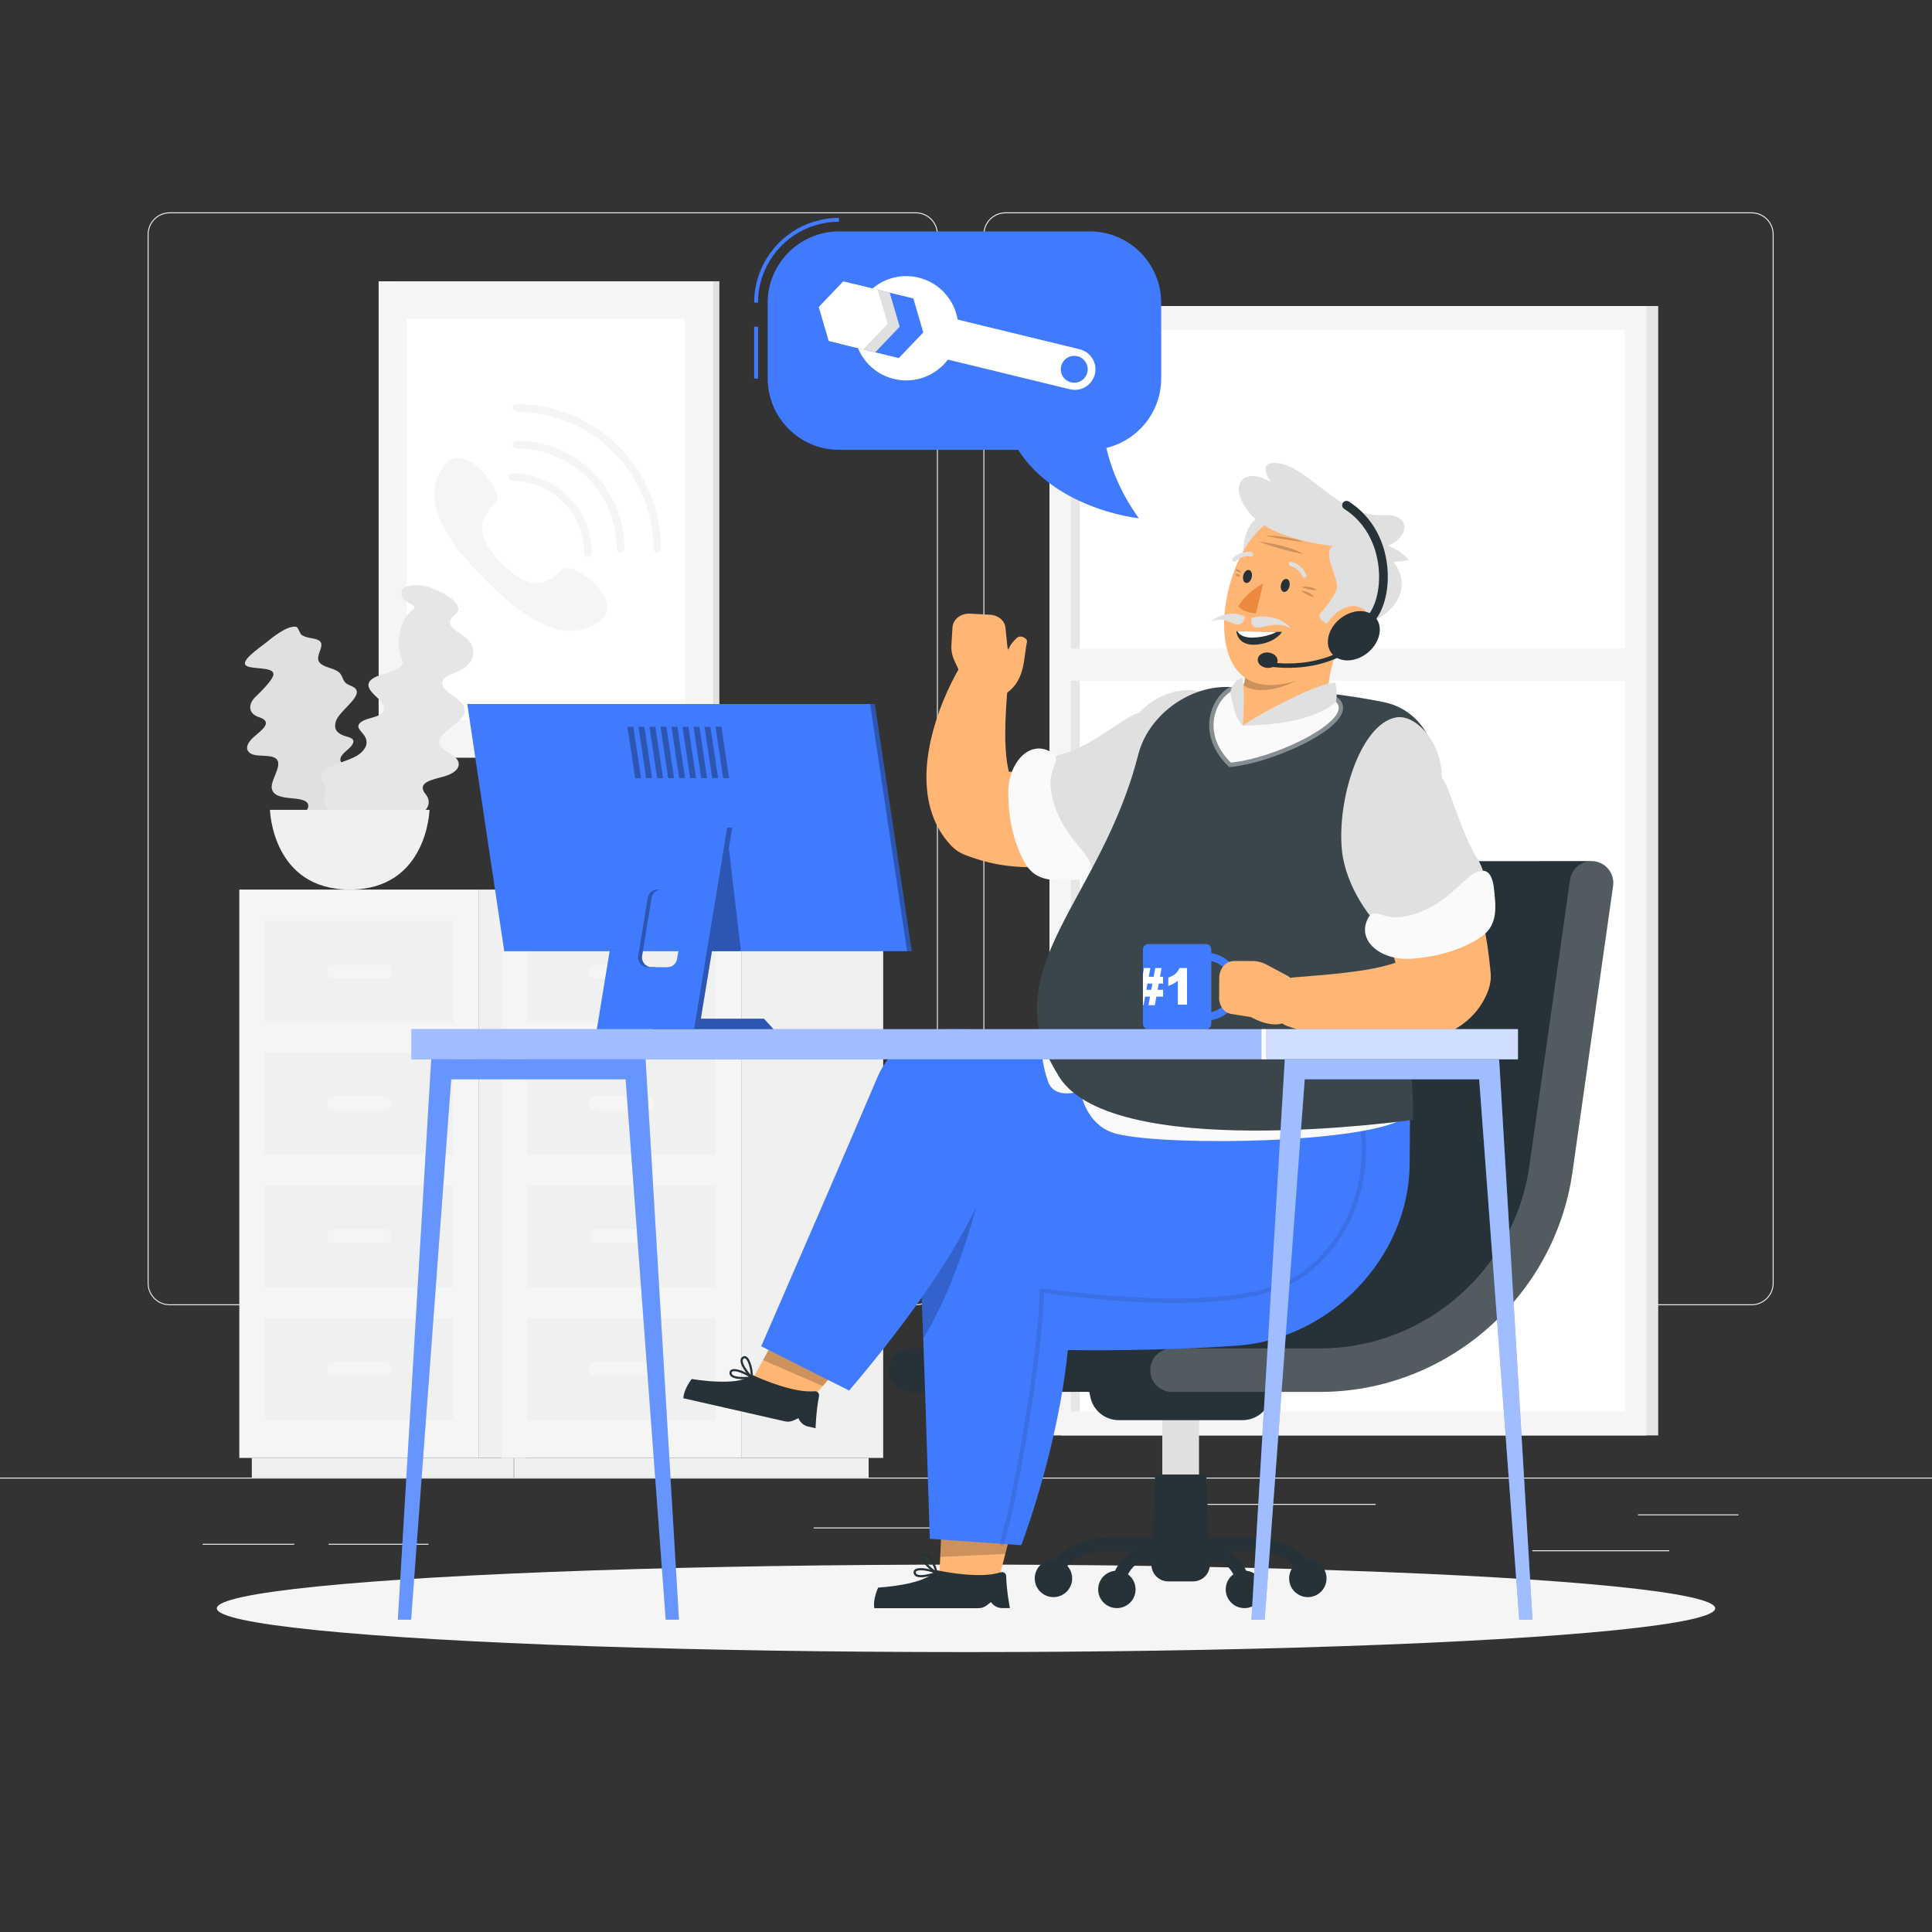 <svg xmlns="http://www.w3.org/2000/svg" xmlns:xlink="http://www.w3.org/1999/xlink" x="0px" y="0px" viewBox="0 0 500 500" style="enable-background:new 0 0 500 500;" xml:space="preserve"><rect x="0" y="0" width="500" height="500" fill="#333333" stroke="none"/><g id="Background_Complete">	<g>		<rect y="382.398" style="fill:#EBEBEB;" width="500" height="0.25"></rect>		<g>			<rect x="423.904" y="391.922" style="fill:#EBEBEB;" width="25.997" height="0.25"></rect>			<rect x="301.926" y="389.208" style="fill:#EBEBEB;" width="54.101" height="0.25"></rect>			<rect x="396.586" y="401.208" style="fill:#EBEBEB;" width="35.414" height="0.25"></rect>			<rect x="52.459" y="399.527" style="fill:#EBEBEB;" width="23.686" height="0.25"></rect>			<rect x="85.049" y="399.527" style="fill:#EBEBEB;" width="25.84" height="0.25"></rect>			<rect x="210.578" y="395.305" style="fill:#EBEBEB;" width="54.556" height="0.25"></rect>		</g>		<path style="fill:#EBEBEB;" d="M237.014,337.8H43.915c-3.147,0-5.708-2.561-5.708-5.708V60.66c0-3.147,2.561-5.708,5.708-5.708   h193.099c3.146,0,5.707,2.561,5.707,5.708v271.432C242.721,335.239,240.16,337.8,237.014,337.8z M43.915,55.203   c-3.01,0-5.458,2.448-5.458,5.458v271.432c0,3.01,2.448,5.458,5.458,5.458h193.099c3.009,0,5.457-2.448,5.457-5.458V60.66   c0-3.009-2.448-5.458-5.457-5.458H43.915z"></path>		<path style="fill:#EBEBEB;" d="M453.31,337.8H260.212c-3.147,0-5.707-2.561-5.707-5.708V60.66c0-3.147,2.561-5.708,5.707-5.708   H453.31c3.148,0,5.708,2.561,5.708,5.708v271.432C459.019,335.239,456.458,337.8,453.31,337.8z M260.212,55.203   c-3.009,0-5.457,2.448-5.457,5.458v271.432c0,3.01,2.448,5.458,5.457,5.458H453.31c3.01,0,5.458-2.448,5.458-5.458V60.66   c0-3.009-2.448-5.458-5.458-5.458H260.212z"></path>	</g>	<g>		<g>			<g>				<g>											<rect x="123.958" y="230.222" transform="matrix(-1 -1.224647e-16 1.224647e-16 -1 260.157 607.53)" style="fill:#F0F0F0;" width="12.24" height="147.087"></rect>											<rect x="65.166" y="377.309" transform="matrix(-1 -1.224647e-16 1.224647e-16 -1 198.135 759.692)" style="fill:#F0F0F0;" width="67.803" height="5.074"></rect>					<rect x="61.936" y="230.222" style="fill:#F5F5F5;" width="62.022" height="147.087"></rect>					<rect x="68.549" y="306.812" style="fill:#F0F0F0;" width="48.797" height="26.264"></rect>					<rect x="68.549" y="341.187" style="fill:#F0F0F0;" width="48.797" height="26.264"></rect>					<path style="fill:#F5F5F5;" d="M86.096,321.745h13.702c0.799,0,1.453-0.654,1.453-1.453v-0.695      c0-0.799-0.654-1.453-1.453-1.453H86.096c-0.799,0-1.453,0.654-1.453,1.453v0.695      C84.643,321.091,85.297,321.745,86.096,321.745z"></path>					<path style="fill:#F5F5F5;" d="M86.096,356.12h13.702c0.799,0,1.453-0.654,1.453-1.453v-0.695c0-0.799-0.654-1.453-1.453-1.453      H86.096c-0.799,0-1.453,0.654-1.453,1.453v0.695C84.643,355.466,85.297,356.12,86.096,356.12z"></path>					<rect x="68.549" y="238.333" style="fill:#F0F0F0;" width="48.797" height="26.264"></rect>					<rect x="68.549" y="272.437" style="fill:#F0F0F0;" width="48.797" height="26.264"></rect>					<path style="fill:#F5F5F5;" d="M86.096,253.266h13.702c0.799,0,1.453-0.654,1.453-1.453v-0.695      c0-0.799-0.654-1.453-1.453-1.453H86.096c-0.799,0-1.453,0.654-1.453,1.453v0.695      C84.643,252.612,85.297,253.266,86.096,253.266z"></path>					<path style="fill:#F5F5F5;" d="M86.096,287.37h13.702c0.799,0,1.453-0.654,1.453-1.453v-0.695c0-0.799-0.654-1.453-1.453-1.453      H86.096c-0.799,0-1.453,0.654-1.453,1.453v0.695C84.643,286.716,85.297,287.37,86.096,287.37z"></path>				</g>			</g>			<g>				<g>											<rect x="191.83" y="230.222" transform="matrix(-1 -1.224647e-16 1.224647e-16 -1 420.396 607.53)" style="fill:#F0F0F0;" width="36.735" height="147.087"></rect>											<rect x="133.038" y="377.309" transform="matrix(-1 -1.224647e-16 1.224647e-16 -1 357.845 759.692)" style="fill:#F0F0F0;" width="91.769" height="5.074"></rect>					<rect x="129.808" y="230.222" style="fill:#F5F5F5;" width="62.022" height="147.087"></rect>					<rect x="136.421" y="306.812" style="fill:#F0F0F0;" width="48.797" height="26.264"></rect>					<rect x="136.421" y="341.187" style="fill:#F0F0F0;" width="48.797" height="26.264"></rect>					<path style="fill:#F5F5F5;" d="M153.968,321.745h13.702c0.799,0,1.453-0.654,1.453-1.453v-0.695      c0-0.799-0.654-1.453-1.453-1.453h-13.702c-0.799,0-1.453,0.654-1.453,1.453v0.695      C152.515,321.091,153.169,321.745,153.968,321.745z"></path>					<path style="fill:#F5F5F5;" d="M153.968,356.12h13.702c0.799,0,1.453-0.654,1.453-1.453v-0.695      c0-0.799-0.654-1.453-1.453-1.453h-13.702c-0.799,0-1.453,0.654-1.453,1.453v0.695      C152.515,355.466,153.169,356.12,153.968,356.12z"></path>					<rect x="136.421" y="238.333" style="fill:#F0F0F0;" width="48.797" height="26.264"></rect>					<rect x="136.421" y="272.437" style="fill:#F0F0F0;" width="48.797" height="26.264"></rect>					<path style="fill:#F5F5F5;" d="M153.968,253.266h13.702c0.799,0,1.453-0.654,1.453-1.453v-0.695      c0-0.799-0.654-1.453-1.453-1.453h-13.702c-0.799,0-1.453,0.654-1.453,1.453v0.695      C152.515,252.612,153.169,253.266,153.968,253.266z"></path>					<path style="fill:#F5F5F5;" d="M153.968,287.37h13.702c0.799,0,1.453-0.654,1.453-1.453v-0.695      c0-0.799-0.654-1.453-1.453-1.453h-13.702c-0.799,0-1.453,0.654-1.453,1.453v0.695      C152.515,286.716,153.169,287.37,153.968,287.37z"></path>				</g>			</g>		</g>		<g>			<g>				<g>											<rect x="274.67" y="79.199" transform="matrix(-1 -1.224647e-16 1.224647e-16 -1 703.812 450.687)" style="fill:#E6E6E6;" width="154.471" height="292.289"></rect>											<rect x="271.597" y="79.199" transform="matrix(-1 -1.224647e-16 1.224647e-16 -1 697.665 450.687)" style="fill:#F5F5F5;" width="154.471" height="292.289"></rect>											<rect x="208.885" y="153.625" transform="matrix(-1.836970e-16 1 -1 -1.836970e-16 574.176 -123.489)" style="fill:#FFFFFF;" width="279.895" height="143.438"></rect>											<rect x="138.328" y="224.182" transform="matrix(-1.836970e-16 1 -1 -1.836970e-16 503.619 -52.932)" style="fill:#E6E6E6;" width="279.895" height="2.323"></rect>											<rect x="273.879" y="167.857" transform="matrix(-1 -1.224647e-16 1.224647e-16 -1 697.665 344.034)" style="fill:#F5F5F5;" width="149.907" height="8.319"></rect>				</g>			</g>		</g>		<g>			<g>				<g>											<rect x="103.038" y="72.798" transform="matrix(-1 -1.224647e-16 1.224647e-16 -1 289.211 268.857)" style="fill:#E0E0E0;" width="83.134" height="123.261"></rect>											<rect x="97.99" y="72.798" transform="matrix(-1 -1.224647e-16 1.224647e-16 -1 282.558 268.857)" style="fill:#F5F5F5;" width="86.578" height="123.261"></rect>											<rect x="89.362" y="98.392" transform="matrix(6.123234e-17 -1 1 6.123234e-17 6.85 275.707)" style="fill:#FFFFFF;" width="103.834" height="72.072"></rect>					<g>						<path style="fill:#F5F5F5;" d="M145.722,147.151c-2.389,2.036-6.508,7.99-15.857-1.359c-9.35-9.35-3.395-13.468-1.359-15.857       c2.035-2.39-8.558-16.976-13.848-9.171c-5.29,7.805-1.202,17.193,10.92,29.316c12.122,12.122,21.511,16.21,29.316,10.92       C162.698,155.709,148.111,145.116,145.722,147.151z"></path>						<g>							<path style="fill:#F5F5F5;" d="M152.178,144.06c-0.553,0-1-0.448-1-1c0-10.246-8.335-18.581-18.581-18.581        c-0.553,0-1-0.448-1-1c0-0.552,0.447-1,1-1c11.349,0,20.581,9.233,20.581,20.581        C153.178,143.612,152.73,144.06,152.178,144.06z"></path>							<path style="fill:#F5F5F5;" d="M160.594,142.908c-0.553,0-1-0.448-1-1c0-14.251-11.594-25.845-25.845-25.845        c-0.553,0-1-0.448-1-1c0-0.552,0.447-1,1-1c15.354,0,27.845,12.491,27.845,27.845        C161.594,142.46,161.146,142.908,160.594,142.908z"></path>							<path style="fill:#F5F5F5;" d="M170.068,142.962c-0.553,0-1-0.448-1-1c0-19.506-15.869-35.375-35.374-35.375        c-0.553,0-1-0.448-1-1c0-0.552,0.447-1,1-1c20.608,0,37.374,16.766,37.374,37.375        C171.068,142.515,170.621,142.962,170.068,142.962z"></path>						</g>					</g>				</g>			</g>		</g>		<g>			<path style="fill:#E0E0E0;" d="M64.076,172.464c2.236,0.87,8.301-0.064,6.279,3.12c-0.95,1.497-2.497,3.095-4.145,4.672    c-2.258,2.161-1.832,4.505,0.835,5.357c0.647,0.207,1.175,0.463,1.474,0.795c1.228,1.366-1.673,3.198-3.097,4.566    c-1.376,1.322-1.999,2.715-0.946,3.733c1.162,1.124,3.584,0.711,5.507,1.05c4.626,0.816-0.131,5.766,0.36,8.309    c0.336,1.741,2.155,2.226,4.628,2.472c2.017,0.201,4.708,0.341,4.82,1.945c0.097,1.388-2.233,2.962-2.844,4.421    c-0.594,1.418-0.392,2.796,0.448,3.845c0.75,0.937,1.99,1.572,3.63,1.843c2.291,0.378,5.756-0.014,5.921,1.991    c0.074,0.896-0.73,1.688-0.171,2.513c0.472,0.696,1.544,1.048,2.689,1.226c1.84,0.286,4.494,0.209,6.603-0.091    c2.689-0.382,6.66-2.221,5.201-3.994c-0.409-0.497-1.197-0.787-2.08-0.926c-0.645-0.102-2.524,0.056-2.766-0.282    c-0.242-0.339,0.406-1.642,0.434-2.117c0.079-1.363-0.235-2.644-0.784-3.826c-0.744-1.605-1.921-3.048-3.471-4.267    c-0.636-0.5-1.655-0.867-1.785-1.597c-0.124-0.696,0.462-1.535,1.115-2.247c1.03-1.123,2.623-2.197,3.201-3.4    c0.907-1.89-1.29-2.489-3.323-2.918c-1.839-0.388-4.259-0.887-3.634-2.619c0.451-1.251,2.483-2.275,3.091-3.494    c0.817-1.637-1.174-1.701-2.602-2.285c-1.853-0.759-2.321-2.112-1.648-3.829c1.109-2.83,7.794-6.824,4.372-8.663    c-0.869-0.467-1.675-0.624-2.198-1.327c-0.559-0.751-0.641-1.686-1.367-2.367c-1.153-1.081-3.534-1.262-4.779-2.266    c-2.553-2.058,2.963-5.709-2.072-6.578c-1.15-0.198-2.17-0.386-2.941-0.944c-0.461-0.333-0.834-1.947-1.354-2.06    c-2.309-0.5-6.475,2.978-7.784,4.052C67.302,167.581,61.406,171.425,64.076,172.464z"></path>			<path style="fill:#E6E6E6;" d="M103.704,220.436c-1.372-1.969-7.368-3.935-3.388-6.221c1.871-1.075,4.338-1.965,6.88-2.786    c3.483-1.125,4.724-3.73,2.959-5.888c-0.429-0.524-0.718-1.041-0.752-1.525c-0.142-1.991,3.683-2.469,5.883-3.183    c2.126-0.69,3.637-1.816,3.41-3.367c-0.25-1.711-2.672-2.456-4.134-3.729c-3.519-3.066,4.093-5.841,5.414-8.682    c0.904-1.945-0.366-3.318-2.378-4.762c-1.641-1.177-3.919-2.619-2.911-4.315c0.872-1.468,4.013-1.957,5.559-3.156    c1.502-1.166,2.274-2.674,2.257-4.153c-0.015-1.322-0.671-2.569-1.931-3.637c-1.761-1.491-5.089-2.76-3.851-4.893    c0.553-0.953,1.809-1.377,1.885-2.491c0.064-0.94-0.639-1.818-1.527-2.551c-1.426-1.18-3.821-2.38-5.889-3.09    c-2.636-0.905-7.408-0.935-7.344,1.583c0.018,0.706,0.514,1.382,1.196,1.951c0.499,0.416,2.266,1.159,2.246,1.622    c-0.02,0.464-1.492,1.486-1.843,1.959c-1.01,1.358-1.616,2.821-1.948,4.296c-0.451,2.003-0.408,4.047,0.12,6.042    c0.216,0.818,0.862,1.686,0.473,2.495c-0.371,0.772-1.466,1.349-2.534,1.764c-1.683,0.654-3.83,0.985-5.169,1.939    c-2.104,1.498-0.579,3.171,0.919,4.59c1.355,1.284,3.145,2.961,1.4,4.434c-1.261,1.064-3.76,1.133-5.138,2.088    c-1.85,1.283-0.137,2.308,0.719,3.595c1.111,1.67,0.59,3.282-1.187,4.715c-2.931,2.364-11.585,3.231-9.834,6.765    c0.444,0.897,1.047,1.446,1.024,2.418c-0.024,1.038-0.598,2.035-0.427,3.083c0.271,1.663,2.247,2.996,2.653,4.624    c0.833,3.338-6.553,4.418-2.71,7.735c0.878,0.757,1.648,1.442,1.944,2.384c0.177,0.564-0.608,2.396-0.226,2.762    c1.692,1.624,7.768,0.071,9.663-0.397C97.49,223.881,105.343,222.787,103.704,220.436z"></path>			<g>				<path style="fill:#F0F0F0;" d="M111.155,209.586c0,0-0.525,20.636-20.644,20.636s-20.644-20.636-20.644-20.636H111.155z"></path>			</g>		</g>	</g></g><g id="Background_Simple" style="display:none;">	<g style="display:inline;">		<path style="fill:#407BFF;" d="M341.265,91.202c-48.9-13.053-76.2,13.016-106.884,56.725   c-35.593,50.701-55.46,33.258-102.64,43.193c-18.751,3.949-41.703,13.051-50.234,35.022c-7.521,19.369-1.659,39.934,5.085,55.764   c9.067,21.285,22.549,39.506,37.62,55.542c31.462,33.479,79.059,59.339,129.891,45.535c16.845-4.574,33.114-14.237,45.486-29.125   c10.025-12.064,16.039-25.618,21.458-40.08c4.148-11.071,8.738-22.473,16.675-31.275c9.27-10.28,18.87-11.598,29.865-10.691   c11.185,0.923,21.589,1.806,33.298-1.741C489.185,243.323,393.558,105.16,341.265,91.202z"></path>		<path style="opacity:0.9;fill:#FFFFFF;" d="M341.265,91.202c-48.9-13.053-76.2,13.016-106.884,56.725   c-35.593,50.701-55.46,33.258-102.64,43.193c-18.751,3.949-41.703,13.051-50.234,35.022c-7.521,19.369-1.659,39.934,5.085,55.764   c9.067,21.285,22.549,39.506,37.62,55.542c31.462,33.479,79.059,59.339,129.891,45.535c16.845-4.574,33.114-14.237,45.486-29.125   c10.025-12.064,16.039-25.618,21.458-40.08c4.148-11.071,8.738-22.473,16.675-31.275c9.27-10.28,18.87-11.598,29.865-10.691   c11.185,0.923,21.589,1.806,33.298-1.741C489.185,243.323,393.558,105.16,341.265,91.202z"></path>	</g></g><g id="Shadow_1_">	<ellipse id="_x3C_Path_x3E__72_" style="fill:#F5F5F5;" cx="250" cy="416.238" rx="193.889" ry="11.323"></ellipse></g><g id="Speech_Bubbles">	<g>		<path style="fill:#407BFF;" d="M196.177,78.325h-1c0-3.021,0.605-5.949,1.8-8.701c3.486-8.04,11.391-13.235,20.137-13.235v1   c-8.348,0-15.892,4.959-19.219,12.633C196.755,72.648,196.177,75.441,196.177,78.325z"></path>		<rect x="195.177" y="84.555" style="fill:#407BFF;" width="1" height="13.422"></rect>		<path style="fill:#407BFF;" d="M282.077,116.413h-64.964c-10.14,0-18.436-8.296-18.436-18.436V78.325   c0-10.14,8.296-18.436,18.436-18.436h64.964c10.14,0,18.436,8.296,18.436,18.436v19.652   C300.513,108.117,292.216,116.413,282.077,116.413z"></path>		<path style="fill:#407BFF;" d="M261.296,112.204c6.315,14.887,23.489,20.649,33.441,21.936   c-9.764-13.595-9.341-25.544-9.341-25.544L261.296,112.204z"></path>		<g>			<polygon style="fill:#E0E0E0;" points="230.26,75.746 221.349,73.578 215.016,80.212 217.594,89.013 226.506,91.18     232.838,84.547    "></polygon>			<polygon style="fill:#FFFFFF;" points="227.136,74.986 218.224,72.818 211.891,79.452 214.47,88.253 223.381,90.421     229.714,83.787    "></polygon>			<path style="fill:#FFFFFF;" d="M279.434,90.393l-31.596-7.686c-0.876-5.155-4.723-9.551-10.119-10.863    c-4.356-1.059-8.736,0.118-11.914,2.818l10.565,2.57l2.574,8.8l-6.329,6.635l-10.565-2.57c1.587,3.846,4.933,6.915,9.289,7.975    c5.396,1.313,10.833-0.825,13.979-5.002c0.001-0.002,0.002-0.003,0.003-0.005l31.594,7.685c2.848,0.693,5.745-1.071,6.438-3.919    l0,0C284.046,93.983,282.283,91.086,279.434,90.393z"></path>			<circle style="fill:#407BFF;" cx="278.017" cy="95.571" r="3.478"></circle>		</g>	</g></g><g id="Character_1_">	<g>		<g>			<rect x="300.799" y="365.845" style="fill:#E0E0E0;" width="9.503" height="24.008"></rect>			<path style="fill:#263238;" d="M312.178,381.6h-13.255l-0.941,23.121c-0.101,2.479,1.882,4.544,4.363,4.544h6.41    c2.481,0,4.464-2.065,4.363-4.544L312.178,381.6z"></path>			<path style="fill:#263238;" d="M338.565,408.639c-0.55,0-1.088-0.267-1.412-0.76c-2.688-4.084-7.211-6.523-12.1-6.523h-39.004    c-4.889,0-9.412,2.438-12.1,6.523c-0.512,0.778-1.558,0.995-2.338,0.482c-0.779-0.512-0.995-1.559-0.482-2.338    c3.314-5.036,8.892-8.043,14.92-8.043h39.004c6.028,0,11.607,3.007,14.92,8.043c0.513,0.779,0.297,1.826-0.482,2.338    C339.204,408.549,338.883,408.639,338.565,408.639z"></path>			<path style="fill:#263238;" d="M321.564,367.533h-32.026c-3.564,0-6.637-2.503-7.358-5.993l-1.013-4.904h48.767l-1.013,4.904    C328.201,365.03,325.127,367.533,321.564,367.533z"></path>			<g>				<path style="fill:#263238;" d="M235.526,354.595l38.369-0.002c29.951-0.001,55.47-22.239,59.699-52.023l10.519-74.08     l67.776-0.003l-10.519,74.08c-4.229,29.784-29.748,52.022-59.699,52.023l-38.368,0.002L235.526,354.595z"></path>				<path style="fill:#263238;" d="M235.526,360.222c-3.107,0-5.627-2.519-5.627-5.627s2.519-5.627,5.627-5.627l38.44-0.002     c27.007-0.038,50.239-20.312,54.056-47.187l10.52-74.08c0.395-2.774,2.77-4.836,5.571-4.836l67.775-0.003     c1.63,0,3.181,0.707,4.249,1.938c1.069,1.231,1.552,2.865,1.322,4.48l-10.519,74.08c-4.604,32.414-32.663,56.858-65.271,56.859     l-67.672,0.003c-0.034,0-0.07,0-0.104,0L235.526,360.222z M348.998,234.117l-9.833,69.244     c-2.71,19.085-13.552,35.407-28.667,45.603l31.173-0.001c27.038-0.001,50.309-20.287,54.128-47.187l9.607-67.662     L348.998,234.117z"></path>			</g>			<path style="opacity:0.2;fill:#FFFFFF;" d="M303.302,360.22c-3.107,0-5.627-2.519-5.627-5.627c0-3.108,2.519-5.627,5.627-5.627    l38.369-0.002c27.038-0.001,50.309-20.287,54.128-47.187l10.519-74.08c0.438-3.077,3.288-5.217,6.362-4.78    c3.077,0.437,5.217,3.285,4.78,6.362l-10.519,74.08c-4.604,32.414-32.663,56.858-65.271,56.859L303.302,360.22z"></path>			<path style="fill:#263238;" d="M277.471,408.493c0-2.672-2.166-4.839-4.839-4.839s-4.839,2.166-4.839,4.839    c0,2.672,2.166,4.839,4.839,4.839S277.471,411.165,277.471,408.493z"></path>			<path style="fill:#263238;" d="M343.307,408.493c0-2.672-2.166-4.839-4.839-4.839s-4.839,2.166-4.839,4.839    c0,2.672,2.166,4.839,4.839,4.839S343.307,411.165,343.307,408.493z"></path>			<path style="fill:#263238;" d="M338.565,408.639c-0.55,0-1.088-0.267-1.412-0.76c-2.688-4.084-7.211-6.523-12.1-6.523h-39.004    c-4.889,0-9.412,2.438-12.1,6.523c-0.512,0.778-1.558,0.995-2.338,0.482c-0.779-0.512-0.995-1.559-0.482-2.338    c3.314-5.036,8.892-8.043,14.92-8.043h39.004c6.028,0,11.607,3.007,14.92,8.043c0.513,0.779,0.297,1.826-0.482,2.338    C339.204,408.549,338.883,408.639,338.565,408.639z"></path>			<path style="fill:#263238;" d="M322.057,411.486c-0.71,0-1.37-0.451-1.604-1.161c-1.224-3.719-3.246-6.122-5.151-6.122H295.8    c-1.906,0-3.928,2.403-5.151,6.122c-0.291,0.885-1.246,1.368-2.131,1.076c-0.886-0.291-1.367-1.245-1.076-2.131    c1.739-5.287,4.863-8.443,8.358-8.443h19.502c3.494,0,6.618,3.156,8.358,8.443c0.291,0.886-0.19,1.84-1.076,2.131    C322.409,411.458,322.231,411.486,322.057,411.486z"></path>			<path style="fill:#263238;" d="M293.883,411.339c0-2.672-2.166-4.839-4.839-4.839c-2.672,0-4.839,2.166-4.839,4.839    c0,2.672,2.166,4.839,4.839,4.839C291.717,416.177,293.883,414.011,293.883,411.339z"></path>			<path style="fill:#263238;" d="M326.895,411.339c0-2.672-2.166-4.839-4.839-4.839c-2.672,0-4.839,2.166-4.839,4.839    c0,2.672,2.166,4.839,4.839,4.839C324.729,416.177,326.895,414.011,326.895,411.339z"></path>		</g>		<g>			<g>				<g>					<polygon style="fill:#FFB573;" points="201.385,344.915 218.409,352.314 208.649,363.703 194.414,357.534      "></polygon>					<polygon style="opacity:0.2;" points="201.386,344.921 218.416,352.322 212.947,358.698 197.479,351.987      "></polygon>				</g>				<g>					<path style="fill:#263238;" d="M211.073,369.628l-1.926-0.438c-1.147-0.261-2.087-1.077-2.507-2.175l0,0l-1.228,0.577      c-0.711,0.334-1.512,0.421-2.278,0.247l-26.273-5.974c0.068-2.357,2.151-4.979,2.151-4.979s11.684,2.008,15.064-0.783      c0.26-0.215,0.608-0.285,0.915-0.144c2.119,0.972,10.481,4.611,15.842,4.099c0.711-0.068,1.266,0.587,1.126,1.288      C211.19,365.198,211.073,369.628,211.073,369.628z"></path>					<path style="fill:#263238;" d="M194.545,356.811c-0.076,0-0.15-0.031-0.205-0.088c-0.113-0.12-2.776-2.966-2.697-4.633      c0.018-0.355,0.149-0.643,0.393-0.857c0.336-0.295,0.72-0.358,1.076-0.176c1.146,0.583,1.868,3.791,1.714,5.497      c-0.01,0.11-0.084,0.204-0.188,0.241C194.606,356.806,194.576,356.811,194.545,356.811z M192.701,351.518      c-0.08,0-0.176,0.034-0.295,0.139c-0.126,0.111-0.191,0.261-0.201,0.461c-0.047,0.979,1.222,2.691,2.075,3.693      c-0.057-1.649-0.693-3.879-1.424-4.251C192.811,351.536,192.761,351.518,192.701,351.518z"></path>					<path style="fill:#263238;" d="M192.469,356.934c-1.182,0-2.547-0.134-3.221-0.676c-0.276-0.223-0.432-0.5-0.461-0.822      c-0.04-0.446,0.135-0.791,0.492-0.973c1.143-0.582,4.163,0.725,5.451,1.856c0.083,0.073,0.116,0.188,0.083,0.294      c-0.032,0.106-0.123,0.183-0.233,0.197C194.501,356.819,193.564,356.934,192.469,356.934z M190.026,354.872      c-0.199,0-0.367,0.029-0.492,0.093c-0.106,0.054-0.212,0.146-0.186,0.421c0.015,0.167,0.098,0.309,0.253,0.434      c0.764,0.615,2.895,0.598,4.206,0.5C192.675,355.552,190.987,354.872,190.026,354.872z"></path>				</g>			</g>			<path style="fill:#407BFF;" d="M354.332,291.336l-7.293,15.272c-10.759,22.542-37.273,33.875-58.442,25.007    c-12.357-5.189-25.851-16.138-35.034-21.146c-7.855,17.207-22.553,36.193-33.807,49.405l-22.756-11.457    c8.497-19.503,21.732-49.967,30.127-69.752c3.05-7.168,10.174-12.087,17.691-12.289    C282.656,265.351,354.332,291.336,354.332,291.336z"></path>			<path style="fill:#E0E0E0;" d="M330.829,133.283c-4.271-1.409-9.138,1.298-9.199,10.841c-0.061,9.543,8.608,14.644,12.272,2.311    C336.099,139.042,333.951,134.314,330.829,133.283z"></path>			<g>				<g>					<polygon style="fill:#FFB573;" points="243.723,394.866 262.265,393.999 258.527,408.525 243.031,409.265      "></polygon>					<polygon style="opacity:0.2;" points="243.727,394.871 262.275,394.003 260.178,402.138 243.336,402.935      "></polygon>				</g>				<g>					<path style="fill:#263238;" d="M261.367,416.177h-1.975c-1.176,0-2.274-0.587-2.927-1.565l0,0l-1.07,0.835      c-0.619,0.483-1.381,0.746-2.167,0.746h-26.944c-0.456-2.313,0.993-5.332,0.993-5.332s11.838-0.633,14.516-4.103      c0.206-0.267,0.529-0.413,0.86-0.343c2.282,0.478,11.242,2.172,16.356,0.484c0.678-0.224,1.365,0.292,1.384,1.006      C260.499,411.831,261.367,416.177,261.367,416.177z"></path>					<path style="fill:#263238;" d="M242.346,407.351c-0.055,0-0.109-0.016-0.157-0.048c-0.137-0.092-3.364-2.277-3.656-3.919      c-0.061-0.35,0.003-0.66,0.193-0.923c0.262-0.361,0.617-0.509,1.01-0.41c1.246,0.314,2.661,3.283,2.89,4.981      c0.015,0.11-0.037,0.218-0.131,0.276C242.448,407.337,242.398,407.351,242.346,407.351z M239.501,402.584      c-0.094,0-0.201,0.044-0.32,0.208c-0.098,0.136-0.129,0.297-0.094,0.494c0.171,0.964,1.787,2.352,2.841,3.141      c-0.421-1.596-1.536-3.629-2.329-3.829C239.567,402.589,239.535,402.584,239.501,402.584z"></path>					<path style="fill:#263238;" d="M238.339,408.199c-0.469,0-0.894-0.062-1.218-0.22c-0.319-0.156-0.532-0.391-0.632-0.699      c-0.138-0.426-0.044-0.801,0.265-1.058c0.984-0.821,4.22-0.216,5.726,0.601c0.098,0.053,0.155,0.158,0.146,0.268      c-0.008,0.11-0.08,0.206-0.184,0.244C242.32,407.378,240.04,408.199,238.339,408.199z M238.328,406.384      c-0.546,0-0.988,0.082-1.215,0.27c-0.092,0.076-0.174,0.19-0.089,0.452c0.052,0.159,0.164,0.279,0.344,0.367      c0.879,0.429,2.954-0.058,4.211-0.445C240.595,406.644,239.298,406.384,238.328,406.384z"></path>				</g>			</g>			<path style="fill:#407BFF;" d="M364.933,285.293l-0.124,16.127c-0.191,23.791-20.359,45.027-44.442,46.817    c-14.056,1.035-33.053,1.362-44.014,1.148c-1.598,16.656-6.802,36.283-12.041,50.509l-23.68-1.656    c-0.619-20.19-1.53-48.82-2.296-67.805c-0.293-7.405,4.288-14.686,11.355-18.163    C285.199,294.791,364.933,285.293,364.933,285.293z"></path>			<path style="opacity:0.1;" d="M259.274,400.104c-0.054,0-0.109-0.008-0.164-0.025c-0.297-0.09-0.465-0.405-0.374-0.702    c3.579-11.767,10.027-48.512,10.317-65.376c0.003-0.161,0.074-0.312,0.195-0.417c0.121-0.105,0.283-0.153,0.441-0.131    c34.589,4.601,58.017,3.037,67.746-4.523c17.091-13.279,16.847-34.775,12.514-45.984c-0.112-0.29,0.031-0.616,0.321-0.728    c0.292-0.112,0.615,0.032,0.727,0.322c4.455,11.523,4.704,33.623-12.871,47.279c-10.058,7.814-32.92,9.439-67.963,4.833    c-0.436,17.212-6.801,53.376-10.353,65.054C259.739,399.948,259.516,400.104,259.274,400.104z"></path>			<path style="opacity:0.2;" d="M252.636,312.448c-3.712,7.709-8.709,15.711-14.077,23.341c0.119,3.331,0.249,6.865,0.384,10.534    c8.379-13.234,13.707-33.897,13.707-33.897S252.649,312.437,252.636,312.448z"></path>			<g>				<path style="fill:#FFB573;" d="M301.473,214.028l-0.892,0.57l-0.725,0.439l-1.401,0.813c-0.926,0.524-1.851,0.993-2.779,1.463     c-1.851,0.938-3.749,1.744-5.672,2.516c-3.857,1.5-7.878,2.742-12.11,3.537c-2.11,0.41-4.282,0.707-6.486,0.908     c-2.205,0.181-4.477,0.201-6.762,0.113c-2.286-0.093-4.625-0.357-6.945-0.804c-2.326-0.457-4.653-1.114-6.921-1.952     l-0.922-0.341c-1.425-0.526-2.685-1.386-3.672-2.412c-2.416-2.53-3.97-5.41-4.876-8.029c-0.918-2.638-1.318-5.074-1.467-7.32     c-0.299-4.495,0.259-8.351,1.043-11.973c0.822-3.611,1.916-6.968,3.227-10.188c0.652-1.609,1.379-3.176,2.13-4.722l1.199-2.295     c0.432-0.778,0.832-1.468,1.35-2.337c1.835-3.08,5.82-4.089,8.9-2.254c2.064,1.23,3.198,3.425,3.169,5.666l-0.016,0.959     c-0.01,0.615-0.099,1.421-0.141,2.145l-0.163,2.23c-0.119,1.48-0.19,2.962-0.263,4.417c-0.081,1.453-0.103,2.897-0.114,4.304     c-0.023,1.406,0.005,2.784,0.09,4.11c0.137,2.635,0.494,5.126,1.071,6.877c0.288,0.871,0.627,1.523,0.901,1.801     c0.282,0.292,0.411,0.153,0.261-0.179l-4.594-2.753c2.151,0.397,4.417,0.519,6.848,0.35c1.217-0.102,2.454-0.239,3.727-0.496     c1.273-0.224,2.565-0.491,3.873-0.855c1.306-0.368,2.625-0.775,3.955-1.217c1.331-0.446,2.648-0.992,3.979-1.52     c1.329-0.534,2.636-1.15,3.936-1.747c0.644-0.305,1.283-0.624,1.899-0.935l0.899-0.457l0.413-0.217     c0.098-0.047,0.308-0.165,0.234-0.108c6.045-3.814,14.037-2.006,17.852,4.039C309.326,202.222,307.518,210.214,301.473,214.028z     "></path>			</g>			<path style="fill:#FFB573;" d="M250.61,178.824l7.464,0.35c7.464-2.434,2.674-11.489,2.674-11.489l-0.544-5.284    c-0.185-1.791-1.844-3.188-3.92-3.302l-5.216-0.285c-2.377-0.13-4.435,1.455-4.562,3.514l-0.285,4.627    c-0.083,1.346,0.169,2.692,0.732,3.918L250.61,178.824z"></path>			<path style="fill:#E0E0E0;" d="M313.963,181.136c-3.152-4.22-13.363-3.227-19.266,3.446c-2.438-0.103-12.02,8.543-19.321,10.399    c-7.301,1.856-12.595,10.702-10.553,15.691c3.771,9.212,6.331,13.622,13.14,14.361c6.809,0.739,15.767-3.678,22.979-9.085    C308.004,210.654,319.557,188.625,313.963,181.136z"></path>			<path style="fill:#FAFAFA;" d="M272.283,194.798c-5.694-3.66-11.289,2.486-11.337,10.152s1.819,14.296,4.585,18.827    c2.73,4.472,7.655,4.156,12.223,3.939c3.939-0.188,5.879-1.606,4.001-5.189c-1.877-3.584-8.816-8.753-9.847-18.819    C271.391,198.669,274.909,196.486,272.283,194.798z"></path>			<path style="fill:#FAFAFA;" d="M270.821,266.345c-1.218,1.268-2.104,6.144,0.375,13.459c1.716,5.062,8.44,2.532,8.44,2.532    s1.188,9.191,9.566,11.16c13.808,3.246,65.898,2.376,74.745-4.502C336.188,288.714,270.821,266.345,270.821,266.345z"></path>			<g>				<path style="fill:#263238;" d="M317.537,177.783c13.165,0.08,28.379,1.452,40.608,3.937c9.334,1.896,15.06,11.318,12.632,20.528     c-10.039,38.094-4.355,79.919-5.146,87.557c0,0-79.93,11.507-92.184-12.251c-16.436-26.881,11.522-44.442,21.119-82.209     C297.101,185.372,307.247,177.72,317.537,177.783z"></path>				<path style="opacity:0.1;fill:#FFFFFF;" d="M317.537,177.783c13.165,0.08,28.379,1.452,40.608,3.937     c9.334,1.896,15.06,11.318,12.632,20.528c-10.039,38.094-4.355,79.919-5.146,87.557c0,0-79.93,11.507-92.184-12.251     c-16.436-26.881,11.522-44.442,21.119-82.209C297.101,185.372,307.247,177.72,317.537,177.783z"></path>			</g>			<path style="opacity:0.4;fill:#FAFAFA;" d="M344.272,179.55l-0.146-0.056l-0.439-0.158l-0.113,0.09    c-6.719-0.799-13.707-1.317-20.37-1.53c-1.632-0.057-3.241-0.09-4.828-0.102c-1.88,0.957-3.545,2.859-4.535,5.29    c-2.048,5.053-0.585,10.691,3.928,15.08l0.371,0.36l0.529-0.056c9.802-0.946,28.124-8.8,28.889-14.844    C347.694,182.6,347.435,180.698,344.272,179.55z"></path>			<g>				<path style="fill:#FFB573;" d="M372.676,207.504l0.738,1.396l0.648,1.282c0.423,0.849,0.812,1.7,1.206,2.545     c0.794,1.688,1.489,3.407,2.199,5.119c1.365,3.444,2.628,6.933,3.694,10.51c0.546,1.781,1.051,3.587,1.534,5.402     c0.449,1.829,0.876,3.666,1.258,5.528c0.8,3.705,1.339,7.544,1.721,11.423l0.096,0.97c0.149,1.51-0.057,3.022-0.52,4.369     c-0.774,2.224-2.019,4.315-3.438,5.964c-1.419,1.665-2.973,2.915-4.457,3.86c-2.987,1.88-5.677,2.741-8.143,3.336     c-4.91,1.12-9.126,1.141-13.192,0.955c-4.05-0.237-7.896-0.775-11.656-1.542c-1.879-0.378-3.731-0.837-5.57-1.319     c-1.861-0.514-3.601-1.039-5.547-1.725c-3.393-1.194-5.174-4.913-3.979-8.306c0.879-2.497,3.126-4.121,5.603-4.329l0.38-0.029     l5.044-0.414c1.701-0.125,3.395-0.293,5.067-0.457c1.672-0.153,3.325-0.366,4.945-0.579c1.619-0.205,3.206-0.452,4.733-0.753     c3.028-0.564,5.939-1.346,7.856-2.265c0.927-0.449,1.571-0.954,1.511-1.109c-0.026-0.072-0.237-0.015-0.542,0.263     c-0.303,0.267-0.672,0.776-0.9,1.306l-0.424,5.338c-0.747-2.912-1.542-5.835-2.504-8.789c-0.472-1.472-0.989-2.947-1.523-4.417     c-0.518-1.479-1.048-2.957-1.625-4.431c-1.157-2.939-2.31-5.901-3.564-8.826l-1.88-4.37l-1.811-4.118l-0.237-0.539     c-2.876-6.54,0.094-14.174,6.634-17.05C362.271,198.964,369.526,201.583,372.676,207.504z"></path>			</g>			<path style="fill:#407BFF;" d="M297.17,244.322h14.929c0.761,0,1.378,0.617,1.378,1.378v19.268c0,0.761-0.617,1.378-1.378,1.378    H297.17c-0.761,0-1.378-0.617-1.378-1.378v-19.268C295.792,244.939,296.409,244.322,297.17,244.322z"></path>			<path style="fill:#407BFF;" d="M312.094,248.586c3.721,0,6.747,3.027,6.747,6.748c0,3.72-3.027,6.747-6.747,6.747h-0.128    c-3.721,0-6.747-3.027-6.747-6.747c0-3.721,3.027-6.748,6.747-6.748H312.094 M312.094,246.555h-0.128    c-4.848,0-8.778,3.93-8.778,8.778c0,4.848,3.93,8.778,8.778,8.778h0.128c4.848,0,8.778-3.93,8.778-8.778    C320.872,250.485,316.942,246.555,312.094,246.555L312.094,246.555z"></path>			<path style="fill:#FFB573;" d="M335.51,256.541l-0.059,4.718c-2.873,7.307-11.628,1.988-11.628,1.988l-5.243-0.857    c-1.777-0.29-3.073-2.03-3.064-4.109l0.025-5.224c0.011-2.381,1.716-4.341,3.778-4.346l4.635-0.01    c1.349-0.003,2.677,0.328,3.867,0.963l5.291,2.825C334.607,253.287,335.531,254.85,335.51,256.541z"></path>			<path style="fill:#E0E0E0;" d="M361.26,185.674c5.177-0.975,12.024,6.664,11.856,15.572c1.865,1.574,5.085,14.664,9.206,20.97    c4.121,6.306,2.035,16.402-2.845,18.695c-9.01,4.232-13.878,5.748-19.392,1.685c-5.514-4.062-11.868-13.51-12.788-22.477    C345.947,206.966,352.075,187.405,361.26,185.674z"></path>			<path style="fill:#FAFAFA;" d="M354.13,237.475c-3.283,5.919,3.212,11.104,10.865,10.655c7.653-0.449,14.148-2.742,18.49-5.796    c4.285-3.014,3.651-7.908,3.138-12.453c-0.443-3.918-1.983-5.762-5.438-3.657c-3.455,2.106-8.163,9.365-18.141,11.046    C358.051,238.113,355.645,234.745,354.13,237.475z"></path>			<path style="fill:#FFB573;" d="M316.184,182.63c0.805-1.495,3.035-3.726,5.252-4.396c0.885-1.842,1.117-3.946,0.562-6.462    l24.721-6.239c-2.451,7.896-4.371,14.135-1.629,18.21c-4.943,2.618-13.997,7.309-23.505,6.455    C312.077,189.344,314.426,185.897,316.184,182.63z"></path>			<path style="opacity:0.2;" d="M322.147,172.532l18.263,0.045c-6.064,5.732-14.826,7.492-18.609,4.779    C322.302,175.921,322.437,174.339,322.147,172.532z"></path>			<path style="fill:#FFB573;" d="M352.196,153.462c-3.518,11.104-6.147,18.568-13.884,21.693    c-15.372,6.209-21.64-1.896-21.508-13.858c0.118-10.767,5.852-27.117,18.011-28.738    C346.794,130.962,355.714,142.359,352.196,153.462z"></path>			<path style="fill:#E0E0E0;" d="M344.847,162.2c-4.564-2.048-3.189-3.394-3.189-3.394s3.701-4.111,4.289-6.517    c0.588-2.406-2.976-7.533-1.725-10.221c1.25-2.688,14.693-4.001,20.382,2.876c-2.438,0.5-4.064,0.432-4.064,0.432    s3.939,3.963,1.313,9.487C359.228,160.387,349.724,164.389,344.847,162.2z"></path>			<g>				<path style="fill:#263238;" d="M319.966,163.361c5.548,0.094,11.814,0.179,11.814,0.179s-1.674,2.854-6.633,3.289     C320.189,167.265,319.966,163.361,319.966,163.361z"></path>				<path style="fill:#FFFFFF;" d="M320.242,163.359c0.365,0.76,1.491,1.905,4.881,1.601c2.552-0.225,4.252-0.871,5.303-1.44     C328.335,163.496,324.151,163.433,320.242,163.359z"></path>			</g>			<path style="opacity:0.2;" d="M336.841,151.936c0,0,2.421-0.503,4.017,0.802C338.591,152.739,336.841,151.936,336.841,151.936z"></path>			<path style="opacity:0.2;" d="M336.714,152.905c0,0,2.256,0.01,3.344,1.613C338.06,154.051,336.714,152.905,336.714,152.905z"></path>			<path style="opacity:0.2;" d="M321.269,148.201c0,0-0.773-1.254-1.563-0.753C320.51,148.241,321.269,148.201,321.269,148.201z"></path>			<path style="opacity:0.2;" d="M320.959,149.073c0,0-0.611-1.121-1.25-0.24C320.349,149.418,320.959,149.073,320.959,149.073z"></path>			<path style="opacity:0.2;" d="M327.415,138.598c0,0,5.723-0.008,10.137,1.701C331.861,139.666,327.415,138.598,327.415,138.598z"></path>			<path style="opacity:0.2;" d="M325.821,140.161c0,0,7.814,0.874,11.426,3.226C330.375,142.06,325.821,140.161,325.821,140.161z"></path>			<path style="fill:#FFB573;" d="M353.667,165.137c-1.94,2.457-4.841,3.779-7.41,4.024c-3.864,0.369-5.148-3.258-3.531-6.554    c1.456-2.966,5.22-6.732,8.838-5.566C355.128,158.189,355.885,162.327,353.667,165.137z"></path>			<path style="fill:#263238;" d="M333.702,151.785c-0.23,0.919-0.903,1.537-1.503,1.381s-0.9-1.027-0.67-1.946    c0.23-0.919,0.903-1.537,1.503-1.381C333.633,149.995,333.932,150.866,333.702,151.785z"></path>			<path style="fill:#263238;" d="M323.933,149.473c-0.23,0.919-0.903,1.537-1.503,1.381c-0.6-0.156-0.9-1.027-0.67-1.946    c0.23-0.919,0.903-1.537,1.503-1.381C323.863,147.683,324.163,148.554,323.933,149.473z"></path>			<path style="fill:#ED893E;" d="M326.909,150.994l-1.872,7.739c0,0-3.115-0.049-4.531-1.793    C322.488,153.208,326.909,150.994,326.909,150.994z"></path>			<path style="fill:#E0E0E0;" d="M337.485,149.529c0.092,0.011,0.188-0.001,0.279-0.039c0.283-0.118,0.414-0.444,0.294-0.729    c-1.203-2.848-3.724-3.348-3.831-3.368c-0.303-0.057-0.591,0.143-0.644,0.446c-0.053,0.302,0.147,0.592,0.447,0.65l0,0    c0.083,0.016,2.045,0.427,3.005,2.7C337.117,149.382,337.293,149.506,337.485,149.529z"></path>			<path style="fill:#E0E0E0;" d="M319.343,145.362c0.175,0.042,0.367-0.002,0.507-0.135c1.779-1.68,3.735-1.241,3.817-1.222    c0.298,0.07,0.597-0.113,0.666-0.411c0.069-0.298-0.114-0.598-0.411-0.672c-0.108-0.024-2.608-0.614-4.837,1.49    c-0.223,0.21-0.232,0.563-0.02,0.788C319.143,145.283,319.241,145.337,319.343,145.362z"></path>			<path style="fill:#FFB573;" d="M259.944,179.754c5.449-3.38,4.889-9.12,5.85-13.695c0.163-0.777-1.617-1.919-2.668-0.937    c-1.84,1.721-2.281,2.938-2.475,4.519c-1.984,0.298-7.087,3.063-6.294,8.67C256.623,180.181,259.944,179.754,259.944,179.754z"></path>			<path style="fill:#E0E0E0;" d="M323.919,159.924c0,0-0.536,1.989,1.054,2.422s5.704-1.869,9.093,0.338    C332.877,160.952,329.153,158.6,323.919,159.924z"></path>			<path style="fill:#E0E0E0;" d="M322.211,159.587c0,0-0.271,1.85-1.66,2.055c-1.389,0.204-3.797-2.344-7.201-0.754    C314.877,159.469,318.592,157.789,322.211,159.587z"></path>			<path style="fill:#FAFAFA;" d="M318.556,197.352c13.044-1.27,35.515-13.051,25.337-16.743c-6.416,5.093-17.18,7.125-22.249,7.129    c-1.889-1.807-2.479-6.858-0.208-9.505C316.128,177.779,309.461,188.505,318.556,197.352z"></path>			<path style="fill:#E0E0E0;" d="M321.644,187.738c4.714-3.251,19.665-11.138,23.858-11.07c0.841,2.118,0.233,4.98,0.233,4.98    S340.212,187.714,321.644,187.738z"></path>			<path style="fill:#E0E0E0;" d="M321.644,187.738c0,0,0.725-10.185-0.196-12.336c-2.587,0.829-3.032,3.673-3.032,3.673    S319.427,186.178,321.644,187.738z"></path>			<path style="fill:#E0E0E0;" d="M357.102,141.775c-6.772,0.803-26.837-1.082-33.394-8.647c-6.557-7.565-1.777-12.692,5.242-8.315    c0,0-4.664-6.343,2.831-4.752c7.069,1.5,15.441,13.78,26.072,13.255C366.902,132.868,363.792,140.981,357.102,141.775z"></path>			<path style="fill:#263238;" d="M353.936,168.939c-3.146,2.549-7.293,2.644-9.263,0.213c-1.97-2.431-1.016-6.469,2.13-9.018    c3.146-2.549,7.293-2.645,9.263-0.213C358.035,162.353,357.082,166.39,353.936,168.939z"></path>			<path style="fill:#263238;" d="M327.864,172.843c-1.419-0.148-2.477-1.157-2.362-2.254c0.114-1.097,1.357-1.866,2.776-1.717    c1.419,0.148,2.476,1.157,2.362,2.254C330.526,172.222,329.283,172.991,327.864,172.843z"></path>			<path style="fill:#263238;" d="M353.727,162.236c-0.339,0-0.674-0.152-0.896-0.442c-0.377-0.494-0.282-1.2,0.211-1.577    c2.523-1.927,4.069-6.73,3.847-11.952c-0.142-3.343-1.305-11.65-9.014-16.561c-0.524-0.334-0.679-1.03-0.345-1.554    c0.335-0.524,1.029-0.678,1.554-0.344c6.057,3.859,9.722,10.552,10.054,18.364c0.256,6.015-1.601,11.446-4.728,13.836    C354.205,162.16,353.965,162.236,353.727,162.236z"></path>			<path style="fill:#263238;" d="M333.428,172.839c-1.532,0-3.17-0.099-4.909-0.327c-0.309-0.04-0.525-0.323-0.484-0.631    c0.041-0.308,0.338-0.525,0.631-0.485c11.999,1.575,19.164-3.353,19.234-3.403c0.257-0.179,0.604-0.117,0.784,0.136    c0.179,0.254,0.118,0.604-0.135,0.784C348.287,169.097,342.868,172.839,333.428,172.839z"></path>			<g>				<path style="fill:#FFFFFF;" d="M301.006,254.548v-1.757h-0.802l0.416-2.275h-1.645l-0.406,2.275H297.3l0.417-2.275h-1.645     l-0.284,1.554v8.082h0.162l0.406-2.234h1.279l-0.406,2.234h1.635l0.406-2.234h1.736v-1.756h-1.411l0.294-1.615H301.006z      M297.95,256.163h-1.269l0.294-1.615h1.269L297.95,256.163z"></path>				<path style="fill:#FFFFFF;" d="M307.201,250.514v9.484h-2.378v-6.214c-0.385,0.322-0.757,0.583-1.117,0.782     c-0.36,0.199-0.811,0.39-1.353,0.572v-2.124c0.8-0.284,1.422-0.625,1.864-1.024c0.443-0.399,0.789-0.89,1.039-1.476H307.201z"></path>			</g>		</g>	</g></g><g id="Desk">	<g>		<g>			<g>				<g>					<rect x="106.498" y="266.345" style="fill:#407BFF;" width="286.341" height="7.794"></rect>					<rect x="106.498" y="266.345" style="opacity:0.5;fill:#FFFFFF;" width="286.341" height="7.794"></rect>				</g>				<rect x="327.638" y="266.345" style="opacity:0.5;fill:#FFFFFF;" width="65.2" height="7.794"></rect>									<rect x="326.496" y="266.345" transform="matrix(-1 -1.224647e-16 1.224647e-16 -1 654.134 540.484)" style="fill:#FFFFFF;" width="1.143" height="7.794"></rect>			</g>			<g>				<polygon style="fill:#407BFF;" points="387.971,274.136 396.609,419.167 393.179,419.167 382.813,279.324 337.661,279.324      327.295,419.167 323.865,419.167 332.504,274.136     "></polygon>				<polygon style="opacity:0.5;fill:#FFFFFF;" points="387.971,274.136 396.609,419.167 393.179,419.167 382.813,279.324      337.661,279.324 327.295,419.167 323.865,419.167 332.504,274.136     "></polygon>			</g>			<g>				<polygon style="fill:#407BFF;" points="167.073,274.136 175.712,419.167 172.282,419.167 161.915,279.324 116.764,279.324      106.398,419.167 102.968,419.167 111.606,274.136     "></polygon>				<polygon style="opacity:0.2;fill:#FFFFFF;" points="167.073,274.136 175.712,419.167 172.282,419.167 161.915,279.324      116.764,279.324 106.398,419.167 102.968,419.167 111.606,274.136     "></polygon>			</g>		</g>		<g>			<polygon style="fill:#407BFF;" points="235.957,246.168 130.495,246.168 120.934,182.203 226.396,182.203    "></polygon>			<polygon style="opacity:0.3;" points="177.25,246.168 191.762,246.168 188.291,216.687 183.809,229.111    "></polygon>			<polygon style="opacity:0.3;" points="235.957,246.168 234.746,246.168 225.185,182.203 226.396,182.203    "></polygon>			<g>				<polygon style="fill:#407BFF;" points="197.707,263.641 169.012,263.641 169.012,266.345 200.188,266.345     "></polygon>				<polygon style="opacity:0.3;" points="197.707,263.641 169.012,263.641 169.012,266.345 200.188,266.345     "></polygon>			</g>			<g>				<g>					<path style="fill:#407BFF;" d="M172.725,227.267l-0.396,2.955h-1.198c-1.229,0-2.275,0.893-2.478,2.102l-2.477,15.068      c-0.244,1.533,0.934,2.914,2.477,2.914h1.015v1.219h-6.651v-24.257H172.725z"></path>					<path style="opacity:0.3;" d="M172.725,227.267l-0.396,2.955h-1.198c-1.229,0-2.275,0.893-2.478,2.102l-2.477,15.068      c-0.244,1.533,0.934,2.914,2.477,2.914h1.015v1.219h-6.651v-24.257H172.725z"></path>				</g>				<path style="fill:#407BFF;" d="M163.029,214.189l-8.57,52.159h26.471l8.57-52.159H163.029z M177.701,233.136l-2.478,15.068     c-0.203,1.219-1.249,2.102-2.477,2.102h-5.107c-1.543,0-2.721-1.381-2.477-2.914l2.477-15.068     c0.203-1.208,1.249-2.102,2.478-2.102h5.107C176.777,230.222,177.944,231.613,177.701,233.136z"></path>				<polygon style="opacity:0.3;" points="180.934,266.345 179.653,266.18 188.193,214.189 189.502,214.185     "></polygon>			</g>			<g>				<polygon style="opacity:0.3;" points="177.301,201.393 175.766,201.393 173.777,188.088 175.312,188.088     "></polygon>				<polygon style="opacity:0.3;" points="180.149,201.393 178.614,201.393 176.626,188.088 178.161,188.088     "></polygon>				<polygon style="opacity:0.3;" points="182.998,201.393 181.463,201.393 179.474,188.088 181.009,188.088     "></polygon>				<polygon style="opacity:0.3;" points="185.846,201.393 184.311,201.393 182.323,188.088 183.858,188.088     "></polygon>				<polygon style="opacity:0.3;" points="188.695,201.393 187.16,201.393 185.171,188.088 186.706,188.088     "></polygon>				<polygon style="opacity:0.3;" points="174.452,201.393 172.917,201.393 170.928,188.088 172.464,188.088     "></polygon>				<polygon style="opacity:0.3;" points="171.604,201.393 170.069,201.393 168.08,188.088 169.615,188.088     "></polygon>				<polygon style="opacity:0.3;" points="168.755,201.393 167.22,201.393 165.231,188.088 166.766,188.088     "></polygon>				<polygon style="opacity:0.3;" points="165.906,201.393 164.372,201.393 162.383,188.088 163.918,188.088     "></polygon>			</g>		</g>	</g></g></svg>